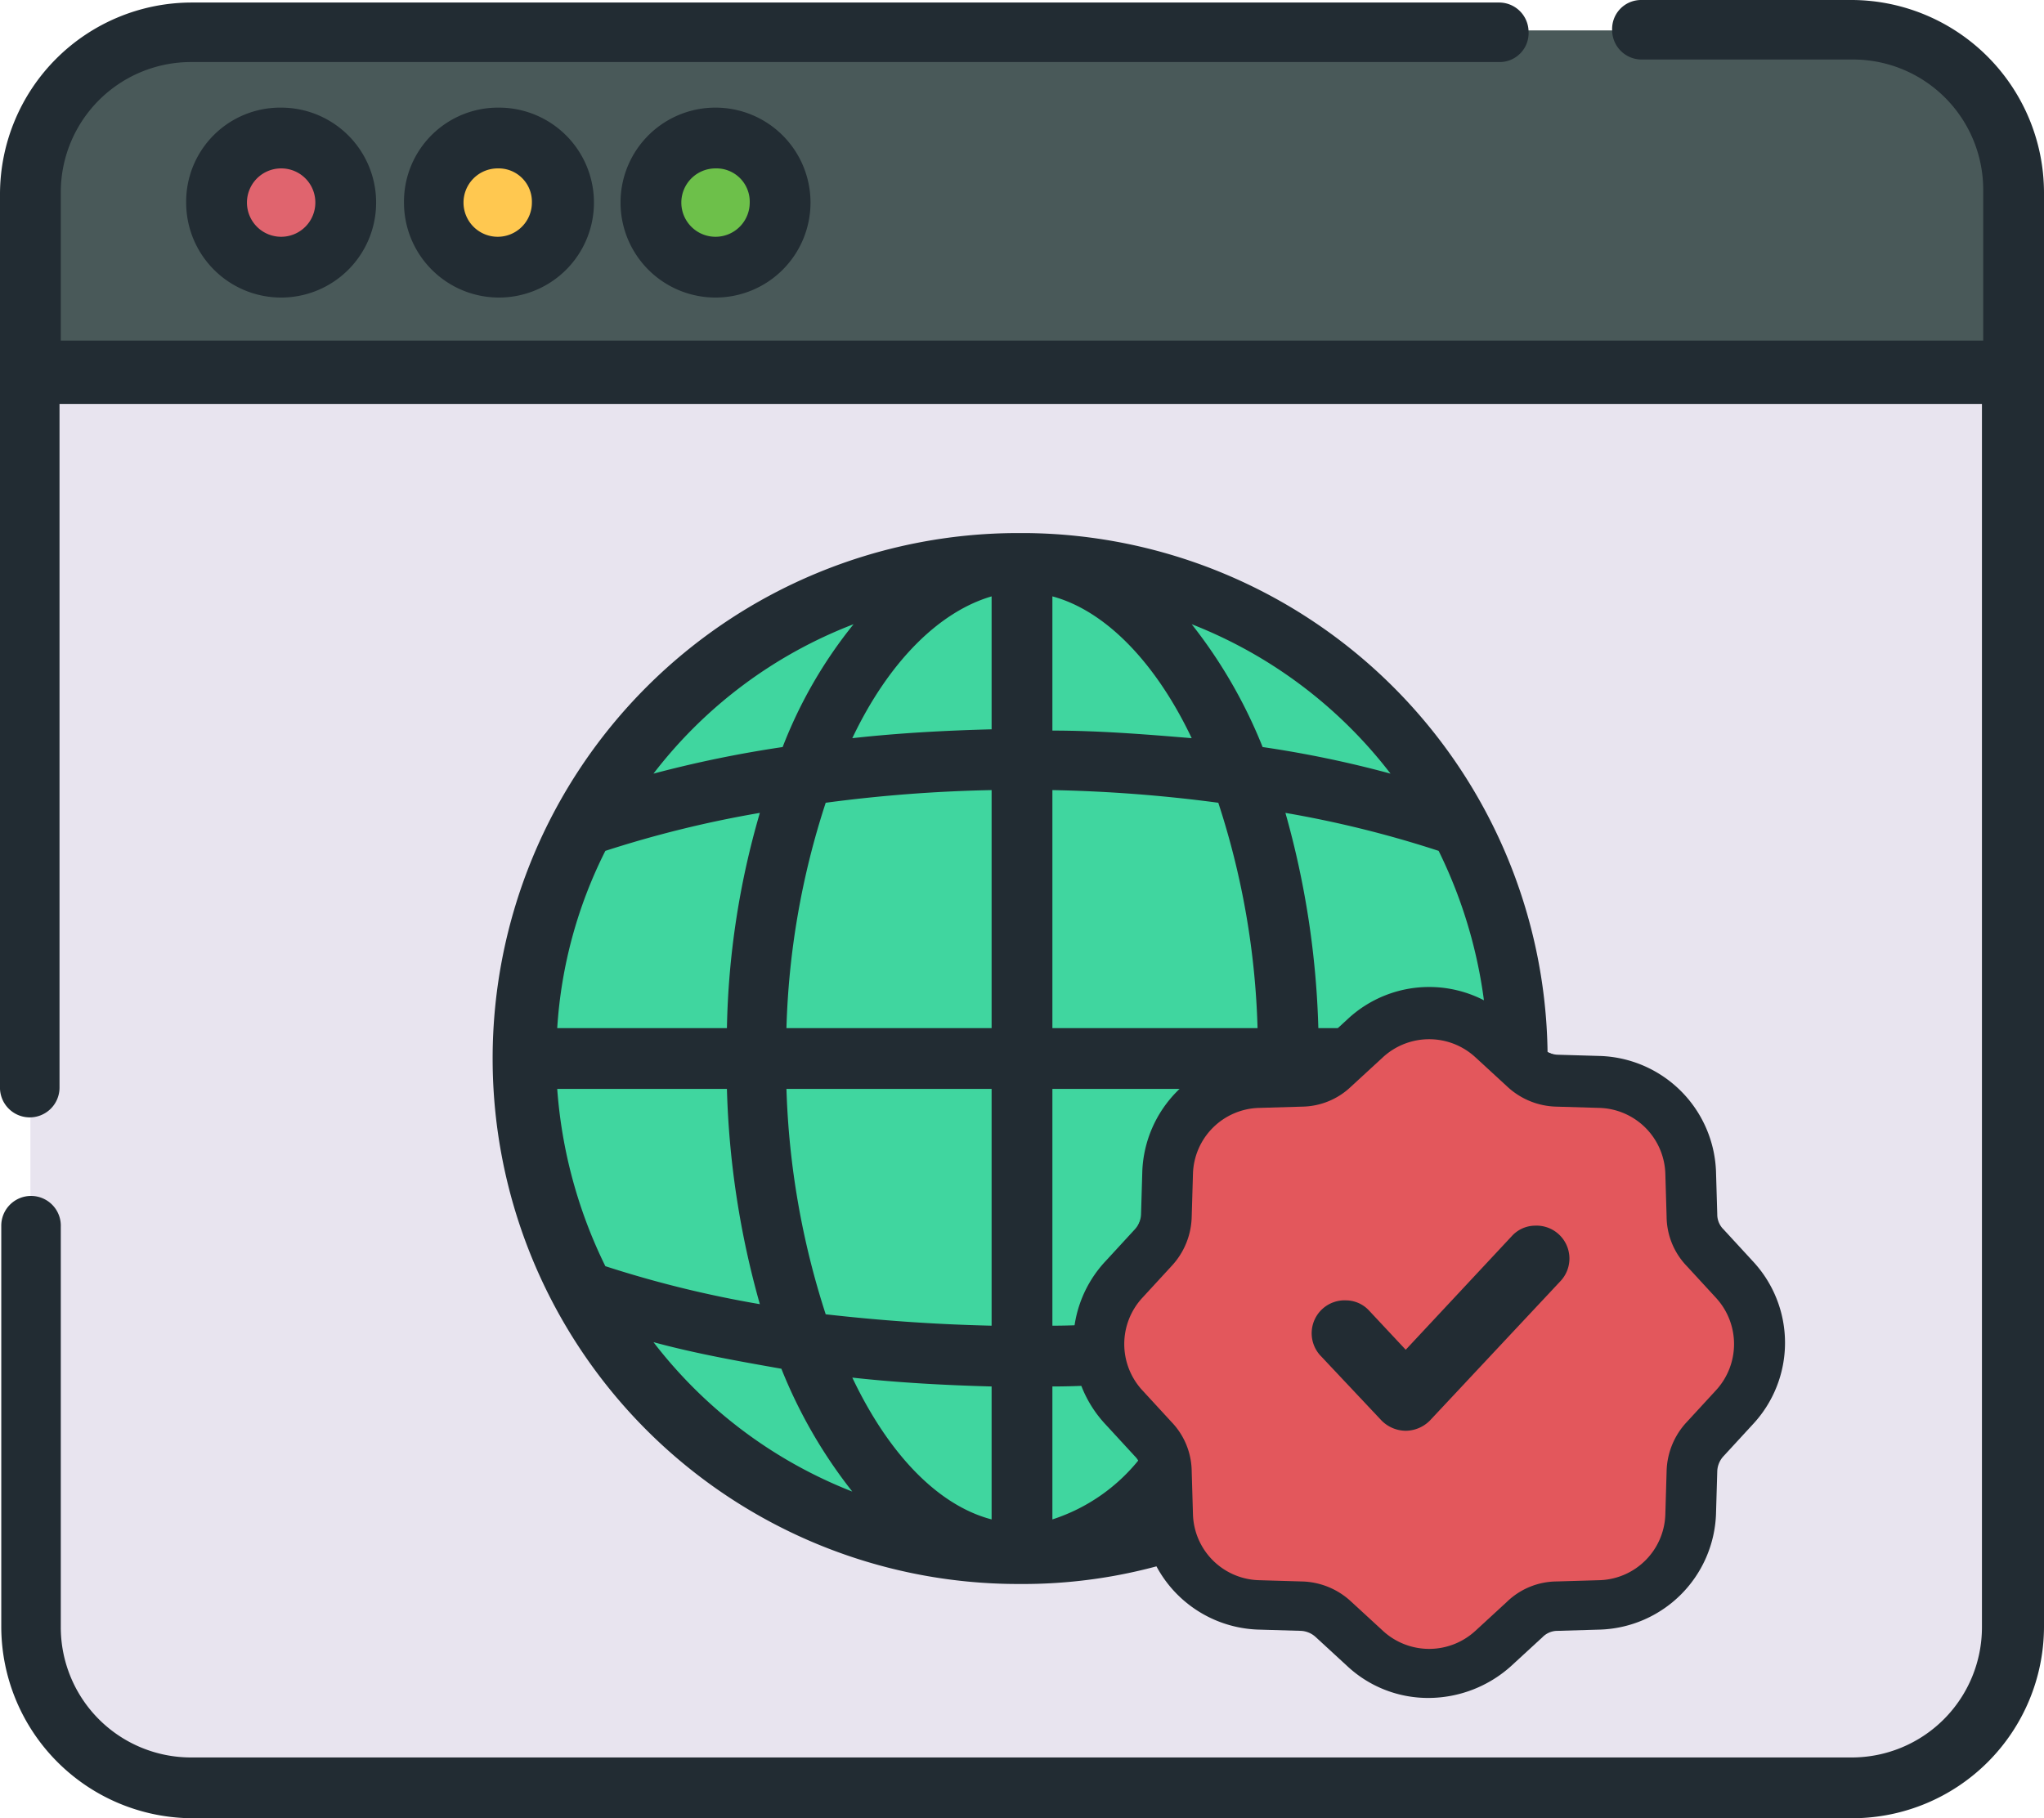 <svg id="a1e251f7-605e-4959-b43c-e2fc782807fa" data-name="Layer 1" xmlns="http://www.w3.org/2000/svg" width="161.4" height="143.6" viewBox="0 0 161.4 143.6"><defs><style>.ecf96db1-e50d-422d-87ee-baf063788fd7{fill:#e8e4ef;}.fa92d0f7-cae8-4c1f-a804-7f2c131aeb18{fill:#495959;}.b4fddaeb-c923-4182-a51a-88a7210c0764{fill:#e0646e;}.a8f70862-c7f9-48ef-8b40-fc057ecb95d8{fill:#ffc850;}.bb610a34-6aab-4de9-a460-fd60c7c51990{fill:#6dc04a;}.b4df6cd9-3844-4dfe-b6dc-2322ffefda56{fill:#40d69f;}.b5004f92-e8e4-40da-b461-ce3028577604{fill:#e3575c;}.bc527a58-29ca-4372-9dcd-f9961361704b{fill:#222c33;}</style></defs><g id="b77cb083-861c-481b-bfa1-689ffb245a30" data-name="f7614639-a7b0-4179-82ce-529d5c0320ed"><g id="b2b0d76b-b58f-4240-8f95-3d1fb3bad906" data-name="f58f01db-0fe3-4e68-9b10-844858134ef7"><path class="ecf96db1-e50d-422d-87ee-baf063788fd7" d="M146.3,141.2H15.1A12.718,12.718,0,0,1,2.4,128.5h0V15.2A12.718,12.718,0,0,1,15.1,2.5H146.2a12.718,12.718,0,0,1,12.7,12.7h0V128.5A12.569,12.569,0,0,1,146.3,141.2Z"/><path class="fa92d0f7-cae8-4c1f-a804-7f2c131aeb18" d="M146.3,2.4H15.1A12.718,12.718,0,0,0,2.4,15.1V29.4H159V15.2A12.74,12.74,0,0,0,146.3,2.4Z"/><path class="b4fddaeb-c923-4182-a51a-88a7210c0764" d="M27.2,16a5.1,5.1,0,1,1-5.1-5.1A5.058,5.058,0,0,1,27.2,16Z"/><path class="a8f70862-c7f9-48ef-8b40-fc057ecb95d8" d="M44.4,16a5.1,5.1,0,1,1-5.1-5.1h0A5.058,5.058,0,0,1,44.4,16Z"/><path class="bb610a34-6aab-4de9-a460-fd60c7c51990" d="M61.6,16a5.1,5.1,0,1,1-5.1-5.1h0A5.058,5.058,0,0,1,61.6,16Z"/><path class="b4df6cd9-3844-4dfe-b6dc-2322ffefda56" d="M119.8,83.6A39.1,39.1,0,1,1,80.7,44.5h0a39.029,39.029,0,0,1,39.1,39.1Z"/><path class="b5004f92-e8e4-40da-b461-ce3028577604" d="M135.1,105.8a22.3,22.3,0,1,1-22.3-22.3h0A22.385,22.385,0,0,1,135.1,105.8Z"/><path class="b4fddaeb-c923-4182-a51a-88a7210c0764" d="M126.5,88.3a22.3,22.3,0,0,1-31.3,31.3,22.3,22.3,0,1,0,35.2-27.4A18.031,18.031,0,0,0,126.5,88.3Z"/><path class="bc527a58-29ca-4372-9dcd-f9961361704b" d="M14.7,16a7.5,7.5,0,1,0,7.5-7.5h0A7.427,7.427,0,0,0,14.7,16Zm10.2,0a2.7,2.7,0,1,1-2.7-2.7h0A2.688,2.688,0,0,1,24.9,16Z"/><path class="bc527a58-29ca-4372-9dcd-f9961361704b" d="M31.9,16a7.5,7.5,0,1,0,7.5-7.5h0A7.427,7.427,0,0,0,31.9,16ZM42,16a2.7,2.7,0,1,1-2.7-2.7h0A2.628,2.628,0,0,1,42,16Z"/><path class="bc527a58-29ca-4372-9dcd-f9961361704b" d="M49,16a7.5,7.5,0,1,0,7.5-7.5h0A7.49,7.49,0,0,0,49,16Zm10.2,0a2.7,2.7,0,1,1-2.7-2.7h0A2.628,2.628,0,0,1,59.2,16Z"/><path class="bc527a58-29ca-4372-9dcd-f9961361704b" d="M146.3,0H129.6a2.286,2.286,0,0,0-2.3,2.4,2.326,2.326,0,0,0,2.3,2.3h16.7A10.285,10.285,0,0,1,156.6,15V26.9H4.8V15.2A10.285,10.285,0,0,1,15.1,4.9H118.4a2.286,2.286,0,0,0,2.3-2.4A2.326,2.326,0,0,0,118.4.2H15.1A15.151,15.151,0,0,0,0,15.3V85.8a2.351,2.351,0,1,0,4.7.1v-54H156.5v96.6a10.285,10.285,0,0,1-10.3,10.3H15.1A10.285,10.285,0,0,1,4.8,128.5V96.9a2.351,2.351,0,1,0-4.7-.1v31.7a15.151,15.151,0,0,0,15.1,15.1H146.3a15.151,15.151,0,0,0,15.1-15.1V15.2A15.237,15.237,0,0,0,146.3,0Z"/><path class="bc527a58-29ca-4372-9dcd-f9961361704b" d="M80.4,125.1H81a40.581,40.581,0,0,0,13.8-2.5,24.624,24.624,0,1,0,36.1-33.5,23.843,23.843,0,0,0-8.7-6A41.555,41.555,0,0,0,81,42.1h-.6a41.5,41.5,0,0,0,0,83ZM47.8,67.2a86.859,86.859,0,0,1,12.2-3,64.8,64.8,0,0,0-2.6,17H44a36.073,36.073,0,0,1,3.8-14Zm65.8,0a37.9,37.9,0,0,1,3.8,14H104.1a69.244,69.244,0,0,0-2.6-17,85.536,85.536,0,0,1,12.1,3ZM88.4,109.3a24.58,24.58,0,0,0,1.6,5.9,14.471,14.471,0,0,1-6.9,4.8V109.5c1.8,0,3.6-.1,5.3-.2Zm-10.1-4.6c-4.4-.1-8.7-.4-13.1-.9A63.988,63.988,0,0,1,62.1,86H78.3Zm0,4.8V120c-4.2-1.1-8.1-5.1-11-11.2,3.6.4,7.3.6,11,.7Zm9.9-5c-1.7.1-3.4.2-5.1.2V86H98.3a24.336,24.336,0,0,0-10.1,18.5ZM99.3,81.2H83.1V62.4a115.5,115.5,0,0,1,13.1,1A62.741,62.741,0,0,1,99.3,81.2ZM83.1,57.7V47.1c4.1,1.1,8.1,5.1,11,11.2C90.5,58,86.8,57.7,83.1,57.7ZM78.3,47.1V57.6c-3.8.1-7.4.3-11,.7,2.9-6.1,6.9-10,11-11.2Zm0,15.3V81.2H62.1a62.741,62.741,0,0,1,3.1-17.8,115.5,115.5,0,0,1,13.1-1ZM57.4,86A69.244,69.244,0,0,0,60,103a86.859,86.859,0,0,1-12.2-3A37.9,37.9,0,0,1,44,86Zm-5.8,20c3.3.9,6.7,1.5,10.1,2.1a38.941,38.941,0,0,0,5.6,9.7A36.587,36.587,0,0,1,51.6,106Zm81.1-.2a19.9,19.9,0,1,1-19.9-19.9h0A20.017,20.017,0,0,1,132.7,105.8ZM109.8,61.1A86.181,86.181,0,0,0,99.7,59a38.941,38.941,0,0,0-5.6-9.7A36.587,36.587,0,0,1,109.8,61.1ZM67.4,49.3A36.081,36.081,0,0,0,61.8,59a92.341,92.341,0,0,0-10.2,2.1A36.3,36.3,0,0,1,67.4,49.3Z"/><path class="bc527a58-29ca-4372-9dcd-f9961361704b" d="M112.8,134.1a9.345,9.345,0,0,1-6.4-2.5l-2.5-2.3a1.845,1.845,0,0,0-1.2-.5l-3.4-.1a9.478,9.478,0,0,1-9.1-9.1l-.1-3.4a1.656,1.656,0,0,0-.5-1.2l-2.3-2.5a9.432,9.432,0,0,1,0-12.9l2.3-2.5a1.845,1.845,0,0,0,.5-1.2l.1-3.4a9.478,9.478,0,0,1,9.1-9.1l3.4-.1a1.656,1.656,0,0,0,1.2-.5l2.5-2.3a9.432,9.432,0,0,1,12.9,0l2.5,2.3a1.845,1.845,0,0,0,1.2.5l3.4.1a9.478,9.478,0,0,1,9.1,9.1l.1,3.4a1.656,1.656,0,0,0,.5,1.2l2.3,2.5a9.432,9.432,0,0,1,0,12.9l-2.3,2.5a1.845,1.845,0,0,0-.5,1.2l-.1,3.4a9.478,9.478,0,0,1-9.1,9.1l-3.4.1a1.656,1.656,0,0,0-1.2.5l-2.5,2.3A9.782,9.782,0,0,1,112.8,134.1Z"/><path class="b5004f92-e8e4-40da-b461-ce3028577604" d="M109.2,83.5l-2.5,2.3a5.7,5.7,0,0,1-3.9,1.6l-3.4.1a5.364,5.364,0,0,0-5.2,5.2l-.1,3.4a5.894,5.894,0,0,1-1.6,3.9l-2.3,2.5a5.387,5.387,0,0,0,0,7.3l2.3,2.5a5.7,5.7,0,0,1,1.6,3.9l.1,3.4a5.364,5.364,0,0,0,5.2,5.2l3.4.1a5.894,5.894,0,0,1,3.9,1.6l2.5,2.3a5.387,5.387,0,0,0,7.3,0l2.5-2.3a5.7,5.7,0,0,1,3.9-1.6l3.4-.1a5.364,5.364,0,0,0,5.2-5.2l.1-3.4a5.894,5.894,0,0,1,1.6-3.9l2.3-2.5a5.387,5.387,0,0,0,0-7.3l-2.3-2.5a5.7,5.7,0,0,1-1.6-3.9l-.1-3.4a5.364,5.364,0,0,0-5.2-5.2l-3.4-.1a5.894,5.894,0,0,1-3.9-1.6l-2.5-2.3A5.387,5.387,0,0,0,109.2,83.5Z"/><path class="bc527a58-29ca-4372-9dcd-f9961361704b" d="M111,113a2.732,2.732,0,0,1-1.9-.8l-4.8-5.1a2.6,2.6,0,0,1,2-4.4,2.5,2.5,0,0,1,1.8.8l2.9,3.1,8.4-9a2.5,2.5,0,0,1,1.8-.8,2.6,2.6,0,0,1,2,4.4h0l-10.3,11A2.732,2.732,0,0,1,111,113Z"/></g></g></svg>
